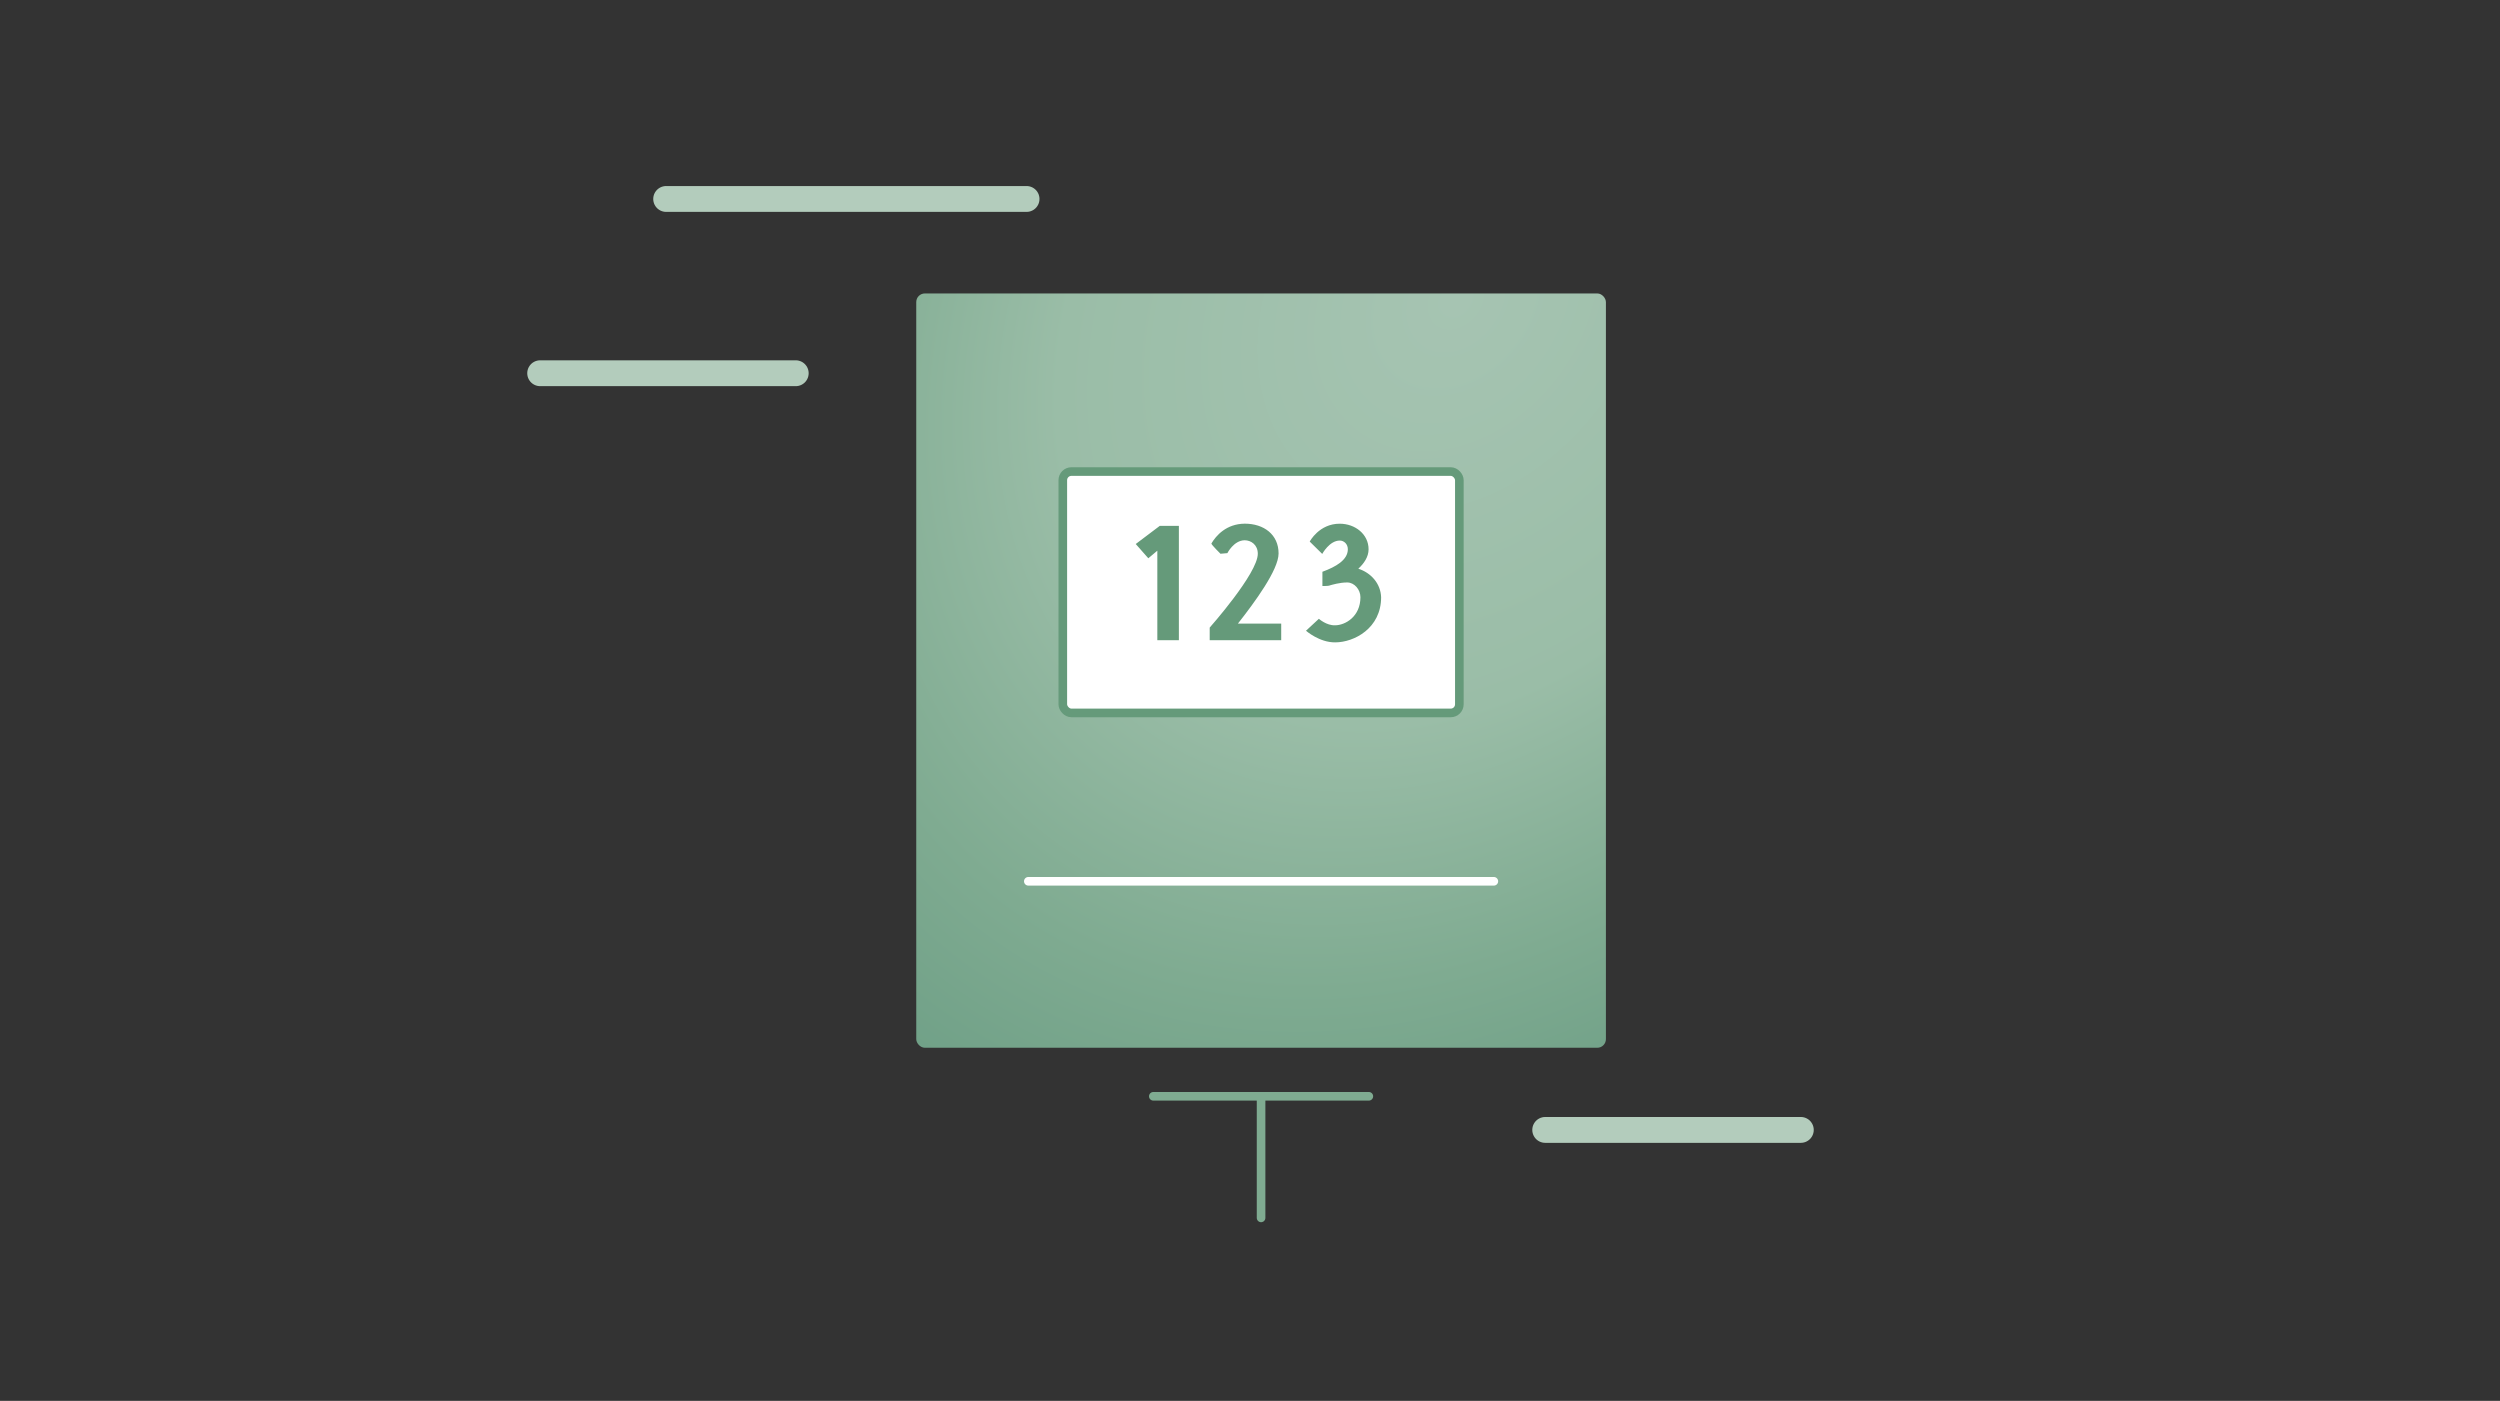 <?xml version="1.0" encoding="UTF-8"?>
<svg xmlns="http://www.w3.org/2000/svg" viewBox="0 0 580 325">
  <rect x="0" y="0" width="580" height="325" fill="#333333" stroke="none"/>
  <defs>
    <radialGradient id="a" cx="346.26" cy="69.69" r="221.98" fx="346.26" fy="69.69" gradientTransform="matrix(-.596 .803 -.627 -.464 587.88 -176.29)" gradientUnits="userSpaceOnUse">
      <stop offset="0" stop-color="#a6c4b2"></stop>
      <stop offset=".48" stop-color="#9abda7"></stop>
      <stop offset=".78" stop-color="#7fab91"></stop>
      <stop offset="1" stop-color="#6e9f86"></stop>
    </radialGradient>
  </defs>
  <rect width="160" height="175" x="212.57" y="68.08" fill="url(#a)" rx="2" ry="2"></rect>
  <path fill="none" stroke="#fff" stroke-linecap="round" stroke-linejoin="round" stroke-width="2" d="M238.57 204.46h108"></path>
  <rect width="92" height="56" x="246.57" y="109.4" fill="#fff" stroke="#659a7a" stroke-linecap="round" stroke-linejoin="round" stroke-width="2" rx="2" ry="2"></rect>
  <path fill="#659a7a" d="M268.5 148.53v-20.77l-2.09 1.76-2.92-3.31 5.58-4.21h4.43v26.53h-5ZM283.16 128.48s-2.12-2.09-2.12-2.38c1.08-1.84 3.46-4.57 7.74-4.61 4.43 0 7.85 2.52 7.85 6.91 0 3.82-5.58 11.37-9.43 16.27h10.04v3.85h-16.59v-2.92s11.16-12.56 11.16-17.13c0-2.09-1.58-3.13-3.06-3.13-2.52.04-4 2.99-4 2.99l-1.58.14ZM303.86 125.64s2.16-4.14 6.95-4.14c3.6 0 6.7 2.45 6.7 5.94 0 1.76-1.08 3.31-2.38 4.5 2.92.94 5.18 3.42 5.29 6.62 0 7.2-6.26 10.47-10.66 10.47-3.67.04-6.77-2.7-6.77-2.7l2.99-2.77s1.76 1.58 3.74 1.51c2.38 0 5.9-2.02 5.9-6.52 0-1.76-1.4-3.42-3.06-3.42-1.76 0-3.53.54-4.17.72h.07c-.29.11-1.66.11-1.66.11v-3.31c3.13-1.15 5.9-2.74 5.9-5.22 0-1.22-.9-2.02-1.87-2.02-2.41 0-4.07 3.1-4.07 3.1l-2.92-2.88Z"></path>
  <path fill="none" stroke="#7fab91" stroke-linecap="round" stroke-linejoin="round" stroke-width="2" d="M267.57 254.34h50M292.57 282.55v-28"></path>
  <path fill="none" stroke="#b3ccbc" stroke-linecap="round" stroke-linejoin="round" stroke-width="6" d="M358.49 262.14h59.3M125.32 86.59h59.29M154.55 46.16h83.61"></path>
</svg>
